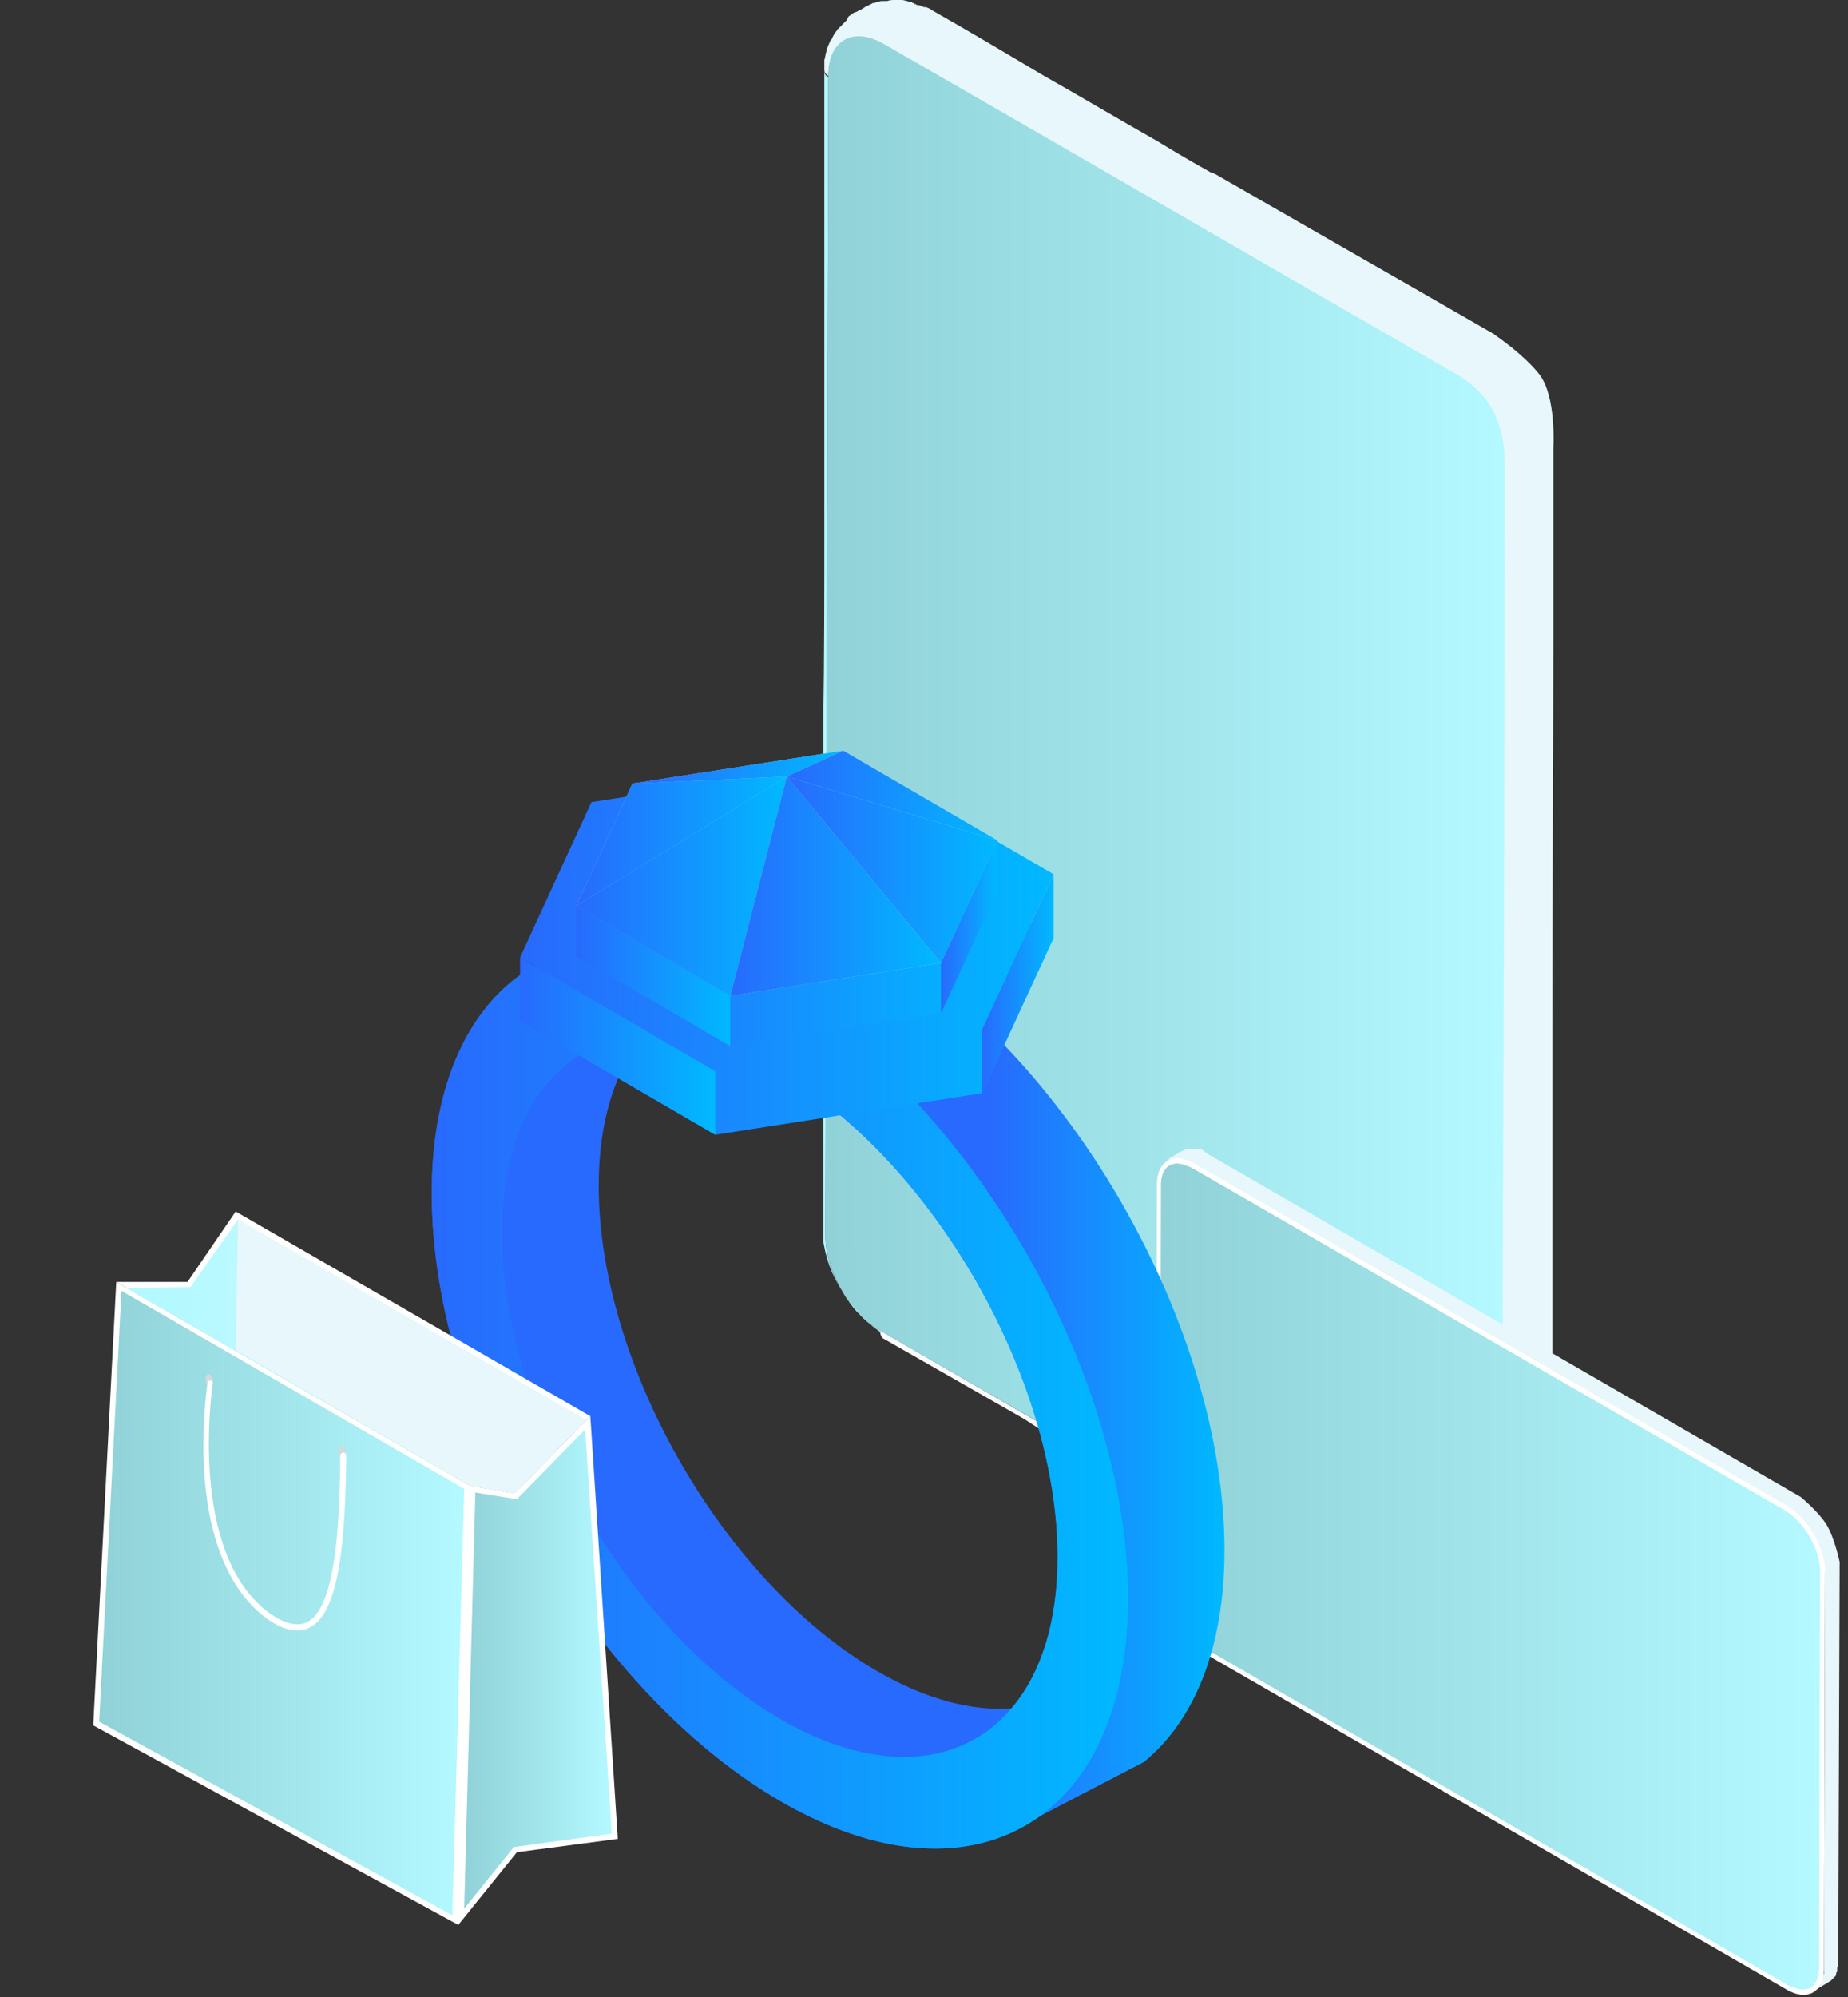 <svg width="237" height="256" viewBox="0 0 237 256" fill="none" xmlns="http://www.w3.org/2000/svg">
<rect x="0" y="0" width="237" height="256" fill="#333333" stroke="none"/>
<g clip-path="url(#clip0)">
<path fill-rule="evenodd" clip-rule="evenodd" d="M155.65 22.213L155.91 22.343C161.213 25.396 166.542 28.448 171.851 31.489C178.322 35.195 184.763 38.884 191.093 42.536H191.127C191.127 42.536 191.213 42.59 191.366 42.693C191.392 42.708 191.418 42.723 191.444 42.738C191.44 42.738 191.436 42.738 191.433 42.738C192.405 43.395 195.476 45.561 197.366 47.923C199.634 50.759 199.211 57.418 199.211 57.418V75.994V79.761V82.23C199.211 90.478 199.178 98.727 199.146 106.976C199.113 115.225 199.081 123.474 199.081 131.723V146.532V161.341V176.02V176.15V176.28V190.959V205.768V206.417V206.547V207.197V207.327C199.081 207.392 199.048 207.489 199.016 207.587C198.983 207.684 198.951 207.781 198.951 207.846C198.951 207.976 198.951 208.236 198.821 208.496C198.821 208.626 198.821 208.756 198.691 208.886C198.626 209.016 198.561 209.178 198.496 209.34C198.431 209.503 198.366 209.665 198.301 209.795V209.925V210.055L198.041 210.444L197.651 210.834L197.521 210.964L197.391 211.094L197.26 211.224L197 211.484L196.74 211.744L196.61 211.873L196.48 212.003C196.431 212.053 196.4 212.103 196.374 212.145C196.331 212.214 196.301 212.263 196.22 212.263L196.09 212.393L195.96 212.523C195.83 212.523 195.57 212.653 195.44 212.783L194.66 213.172C194.595 213.237 194.53 213.27 194.465 213.302C194.4 213.335 194.335 213.367 194.27 213.432L194.14 213.562L193.88 213.692L193.75 213.822C193.685 213.822 193.652 213.854 193.62 213.887C193.587 213.919 193.555 213.952 193.49 213.952C193.49 214.082 193.359 214.082 193.359 214.082H193.229L192.709 214.212C192.709 214.342 192.579 214.342 192.449 214.342H192.319H192.189H192.059H191.799H191.669C191.149 214.471 190.629 214.471 190.499 214.471H190.369H190.239H189.979H189.719H189.589H189.328H189.068H188.938C188.873 214.471 188.776 214.439 188.678 214.407C188.581 214.374 188.483 214.342 188.418 214.342C188.288 214.212 188.158 214.212 188.028 214.212L187.378 213.952C187.118 213.952 186.858 213.822 186.598 213.692C186.533 213.627 186.468 213.595 186.403 213.562C186.338 213.53 186.273 213.497 186.208 213.432H186.078C186.013 213.367 185.948 213.335 185.883 213.302C185.818 213.27 185.753 213.237 185.688 213.172C185.428 213.043 185.297 212.783 185.297 212.393C189.068 214.601 192.319 212.783 192.319 208.366L192.709 59.886L185.687 48.047V48.194L113.259 6.365V5.716C109.488 3.507 106.237 5.326 106.237 9.743C105.847 9.483 105.717 9.223 105.717 8.963V8.314V8.054V7.664C105.782 7.534 105.815 7.34 105.847 7.145C105.88 6.95 105.912 6.755 105.977 6.625C105.977 6.625 105.977 6.365 106.107 6.105C106.172 5.976 106.237 5.813 106.302 5.651C106.367 5.488 106.432 5.326 106.497 5.196C106.627 5.066 106.757 4.936 106.757 4.806C106.887 4.547 107.017 4.287 107.147 4.157L107.407 3.767L107.537 3.637L107.668 3.507C107.717 3.458 107.767 3.427 107.809 3.401C107.878 3.359 107.928 3.328 107.928 3.248L108.058 3.118L108.188 2.988L108.578 2.598L108.838 2.078C108.903 2.078 108.935 2.046 108.968 2.014C109 1.981 109.033 1.949 109.098 1.949L109.228 1.819L109.618 1.559H109.748L110.528 1.169C110.593 1.104 110.658 1.072 110.723 1.039C110.788 1.007 110.853 0.974 110.918 0.909L111.438 0.65L111.699 0.52C111.764 0.52 111.796 0.487 111.829 0.455C111.861 0.422 111.894 0.39 111.959 0.39H112.089C112.154 0.39 112.219 0.357 112.284 0.325C112.349 0.292 112.414 0.26 112.479 0.26L112.999 0.13H113.259H113.519H113.649H113.779C114.169 0 114.429 0 114.689 0H114.949H115.079H115.339H115.47C115.73 0 115.86 0 116.25 0.13H116.38C116.51 0.26 116.64 0.26 116.77 0.26H116.9C116.975 0.334 117.006 0.366 117.045 0.38C117.073 0.39 117.105 0.39 117.16 0.39C117.16 0.52 117.29 0.52 117.42 0.52C117.42 0.52 117.55 0.65 117.68 0.65C117.94 0.65 118.2 0.779 118.46 0.909H118.59H118.72C119.11 1.039 119.37 1.169 119.501 1.299C124.312 4.027 129.123 6.885 133.934 9.743L133.934 9.743C136.34 11.107 138.745 12.503 141.151 13.9C143.557 15.296 145.962 16.693 148.368 18.057C150.708 19.485 152.919 20.785 155.26 22.084L155.65 22.213ZM191.444 42.738C191.519 42.782 191.594 42.825 191.669 42.868C191.594 42.794 191.562 42.762 191.524 42.748C191.502 42.741 191.479 42.739 191.444 42.738Z" fill="#E7F7FB"/>
<path d="M185.815 47.414C161.629 33.514 137.443 19.485 113.257 5.585C109.356 3.377 106.235 5.195 106.235 9.612C106.105 59.235 105.975 108.729 105.845 158.352C105.845 162.768 108.966 168.354 112.867 170.563C137.053 184.462 161.239 198.492 185.425 212.392C189.326 214.6 192.447 212.781 192.577 208.365C192.707 158.741 192.967 109.248 192.967 59.625C192.967 52.743 189.992 49.624 185.815 47.414Z" fill="url(#paint0_linear)"/>
<path d="M185.686 213.172C161.5 199.272 137.444 185.372 113.257 171.343C112.997 171.213 112.867 170.953 112.867 170.563L185.296 212.392C185.296 212.782 185.426 213.042 185.686 213.172Z" fill="#B7C0EB"/>
<path d="M112.867 170.563L185.296 212.392C185.296 212.782 185.426 213.042 185.686 213.172L182.045 211.093L178.404 209.015L174.763 206.936L171.122 204.858L167.481 202.78L163.84 200.701L160.199 198.623L156.558 196.544L152.917 194.466L149.277 192.387L145.636 190.309L141.995 188.23L138.354 186.152L134.713 184.073L131.332 181.865L127.691 179.787L124.05 177.708L120.409 175.63L116.768 173.551L113.127 171.473C112.997 171.213 112.867 170.953 112.867 170.563Z" fill="url(#paint1_linear)"/>
<path d="M112.868 170.564C108.967 168.356 105.846 162.9 105.846 158.353L106.236 9.874C105.846 9.744 105.716 9.354 105.716 9.094V16.499V23.903C105.716 28.84 105.716 33.776 105.716 38.712C105.716 43.649 105.716 48.585 105.716 53.521V68.33C105.716 76.254 105.716 84.178 105.586 92.103V98.078V105.483V107.951C105.586 110.549 105.586 113.147 105.586 115.745V120.292V127.696C105.586 132.633 105.586 137.569 105.586 142.505V149.91V157.314C105.586 157.574 105.586 157.964 105.586 158.353C105.586 158.483 105.586 158.743 105.586 158.873C105.586 159.003 105.586 159.003 105.586 159.133C105.846 160.692 106.236 161.991 106.756 163.16C107.276 164.329 107.926 165.498 108.707 166.537C108.837 166.797 108.967 166.927 109.097 167.057C109.617 167.706 110.007 168.096 110.137 168.356C110.917 169.135 111.307 169.395 111.957 170.045C112.348 170.305 112.608 170.564 113.258 170.954C112.998 171.214 112.868 170.954 112.868 170.564Z" fill="url(#paint2_linear)"/>
<path fill-rule="evenodd" clip-rule="evenodd" d="M154.868 147.832C154.868 147.962 154.998 147.962 154.998 147.962L230.938 191.869C230.938 191.869 233.242 193.781 234.229 195.38C235.276 197.08 235.93 200.201 235.93 200.201L235.93 200.202L235.749 250.845V251.105V251.365V251.495V251.755V251.885V252.015L235.749 252.015C235.619 252.145 235.619 252.145 235.619 252.274V252.404V252.534V252.664C235.619 252.729 235.586 252.762 235.554 252.794C235.521 252.827 235.489 252.859 235.489 252.924C235.489 253.054 235.489 253.184 235.359 253.314L234.969 253.703L234.839 253.833C234.774 253.898 234.709 253.931 234.644 253.963C234.578 253.996 234.513 254.028 234.448 254.093L232.821 255.068C232.844 255.047 232.866 255.025 232.888 255.002L233.018 254.872L233.408 254.483C233.408 254.418 233.441 254.353 233.473 254.288C233.506 254.223 233.538 254.158 233.538 254.093C233.538 254.028 233.571 253.963 233.603 253.898C233.636 253.833 233.668 253.768 233.668 253.703V253.573C233.798 253.444 233.798 253.314 233.798 253.184C233.928 253.054 233.928 252.924 233.928 252.794V252.274L234.058 201.538L233.945 201.619L232.811 197.365L228.987 193.038L152.918 149.131C152.819 149.081 152.738 149.05 152.67 149.024C152.559 148.982 152.478 148.951 152.398 148.871C152.245 148.871 152.138 148.826 152.049 148.789C151.985 148.763 151.932 148.741 151.878 148.741C151.813 148.741 151.748 148.708 151.683 148.676C151.618 148.644 151.553 148.611 151.488 148.611C151.358 148.481 151.098 148.481 150.967 148.481H150.967H150.447C150.382 148.481 150.317 148.514 150.252 148.546C150.187 148.579 150.122 148.611 150.057 148.611H149.927H149.927C149.859 148.611 149.791 148.611 149.723 148.63L151.488 147.572C151.553 147.572 151.618 147.539 151.683 147.507C151.748 147.474 151.813 147.442 151.878 147.442C152.008 147.312 152.138 147.312 152.268 147.312H152.268H152.528H152.788H153.048H153.308H153.568H153.698H153.958H154.088C154.163 147.387 154.195 147.418 154.233 147.432C154.261 147.442 154.293 147.442 154.348 147.442C154.348 147.572 154.478 147.572 154.478 147.572C154.478 147.702 154.608 147.702 154.608 147.702C154.673 147.702 154.706 147.734 154.738 147.767C154.771 147.799 154.803 147.832 154.868 147.832ZM149.537 148.741C149.599 148.679 149.661 148.647 149.723 148.63L149.537 148.741ZM232.498 255.262L232.821 255.068C232.714 255.173 232.606 255.262 232.498 255.262Z" fill="#E7F7FB"/>
<path d="M229.247 193.039C231.848 194.598 234.058 198.365 234.058 201.353L233.928 252.275C233.928 255.393 231.718 256.562 229.117 255.003L153.048 211.096C150.317 209.537 148.237 205.77 148.237 202.782L148.367 151.86C148.367 148.742 150.577 147.573 153.178 149.132L229.247 193.039Z" fill="white"/>
<path d="M231.198 255.003C230.678 255.003 230.028 254.743 229.377 254.483L153.308 210.576C150.838 209.147 148.757 205.639 148.757 202.782L148.887 151.859C148.887 150.171 149.667 149.131 150.968 149.131C151.488 149.131 152.138 149.391 152.788 149.651L228.857 193.558C231.328 194.987 233.408 198.495 233.408 201.353L233.278 252.275C233.278 253.964 232.498 255.003 231.198 255.003Z" fill="url(#paint3_linear)"/>
<path d="M112.386 120.787C100.377 113.793 89.452 112.991 81.424 117.334L81.335 117.379L81.048 117.535L72.799 121.923H72.776L65.832 125.62C59.33 130.832 55.371 140.209 55.371 152.927C55.371 181.547 75.408 216.493 100.023 230.815C110.506 236.918 120.17 238.299 127.8 235.67H127.822L133.329 232.82L133.351 232.797L138.969 229.857L146.687 225.848C153.145 220.592 157.037 211.282 157.037 198.675C157.037 170.032 137.023 135.108 112.386 120.787ZM129.746 218.966C124.616 219.344 118.689 217.808 112.386 214.133C92.747 202.707 76.779 174.843 76.779 151.991C76.779 143.572 78.947 137.001 82.662 132.614C87.793 132.257 93.72 133.794 100.023 137.447C119.662 148.873 135.651 176.736 135.651 199.588C135.651 208.008 133.484 214.578 129.746 218.966Z" fill="url(#paint4_linear)"/>
<path d="M100.023 126.956C99.802 126.845 99.603 126.711 99.382 126.578C90.956 121.811 83.082 120.096 76.381 121.098C75.143 121.277 73.971 121.544 72.821 121.9H72.799C70.255 122.702 67.933 123.927 65.854 125.598C59.33 130.832 55.371 140.209 55.371 152.926C55.371 181.547 75.408 216.493 100.023 230.815C110.506 236.918 120.17 238.299 127.8 235.67H127.822C129.813 234.98 131.648 234.022 133.329 232.819L133.351 232.797C134.302 232.107 135.187 231.349 136.027 230.503C140.738 225.781 143.768 218.609 144.498 209.299C144.608 207.874 144.675 206.381 144.675 204.845C144.675 176.202 124.638 141.278 100.023 126.956ZM113.027 225.002C109.002 224.512 104.601 222.975 100.023 220.302C80.384 208.876 64.395 181.013 64.395 158.161C64.395 151.746 65.655 146.4 67.889 142.28C71.074 136.422 76.249 133.059 82.64 132.591C87.771 132.235 93.698 133.772 100.001 137.425C119.64 148.851 135.629 176.714 135.629 199.566C135.629 207.985 133.462 214.556 129.746 218.921C125.744 223.688 119.905 225.87 113.027 225.002Z" fill="url(#paint5_linear)"/>
<path d="M66.695 130.876L75.85 110.986L110.063 105.663L135.12 120.207L125.942 140.119L91.729 145.442L66.695 130.876Z" fill="url(#paint6_linear)"/>
<path d="M66.695 130.876V122.724L91.729 137.29V145.442L66.695 130.876Z" fill="url(#paint7_linear)"/>
<path d="M135.12 112.055V120.207L125.942 140.119V131.945L135.12 112.055Z" fill="url(#paint8_linear)"/>
<path d="M66.695 122.724L75.85 102.812L110.063 97.489L135.12 112.055L125.942 131.945L91.729 137.29L66.695 122.724Z" fill="url(#paint9_linear)"/>
<path d="M73.882 122.591L81.114 106.866L108.139 102.656L127.91 114.171L120.679 129.874L93.653 134.083L73.882 122.591Z" fill="url(#paint10_linear)"/>
<path d="M73.882 116.131L81.114 100.429L108.139 96.219L127.91 107.712L120.679 123.437L93.653 127.646L73.882 116.131Z" fill="url(#paint11_linear)"/>
<path d="M73.882 122.59V116.131L93.653 127.646V134.083L73.882 122.59Z" fill="url(#paint12_linear)"/>
<path d="M127.91 107.712V114.172L120.679 129.874V123.437L127.91 107.712Z" fill="url(#paint13_linear)"/>
<path d="M73.882 116.131L100.907 99.538L93.653 127.646L73.882 116.131Z" fill="url(#paint14_linear)"/>
<path d="M120.679 123.436L100.907 99.538L93.654 127.646L120.679 123.436Z" fill="url(#paint15_linear)"/>
<path d="M127.911 107.712L100.907 99.538L120.679 123.436L127.911 107.712Z" fill="url(#paint16_linear)"/>
<path d="M73.882 116.131L81.114 100.429L100.907 99.538L73.882 116.131Z" fill="url(#paint17_linear)"/>
<path d="M100.907 99.538L108.139 96.219L81.114 100.429L100.907 99.538Z" fill="url(#paint18_linear)"/>
<path d="M127.911 107.712L108.139 96.219L100.907 99.538L127.911 107.712Z" fill="url(#paint19_linear)"/>
<path d="M60.294 190.449L60.675 190.544L59.058 246.243L58.772 246.719L11.961 221.15L14.91 164.31L60.294 190.449Z" fill="white"/>
<path d="M12.722 220.676L15.576 165.452L59.533 190.83L58.011 245.484L12.722 220.676Z" fill="url(#paint20_linear)"/>
<path d="M60.295 190.449L66.004 191.399L75.708 181.514L79.229 235.693L66.289 237.404L58.773 246.719L60.2 191.589L60.295 190.449Z" fill="white"/>
<path d="M60.961 191.304L66.289 192.159L75.042 183.225L78.467 235.027L65.908 236.738L59.533 244.627L60.961 191.304Z" fill="url(#paint21_linear)"/>
<path d="M14.91 164.31H24.044L30.228 155.28L75.708 181.514L66.003 191.399L60.294 190.449L14.91 164.31Z" fill="white"/>
<path d="M60.296 190.448L16.149 165.07L24.426 164.975L30.515 156.325L75.138 181.989L66.005 191.399L60.296 190.448Z" fill="url(#paint22_linear)"/>
<path d="M60.294 190.448L30.228 173.054L30.513 156.325L75.136 181.989L66.002 191.399L60.294 190.448Z" fill="#E7F7FB"/>
<path d="M26.994 176.286C26.803 176.001 26.518 176.096 26.423 176.476C26.328 176.856 26.423 177.331 26.613 177.522C26.803 177.807 27.089 177.712 27.184 177.331C27.374 176.951 27.279 176.476 26.994 176.286Z" fill="#D8D8D8"/>
<path d="M44.024 185.506C43.834 185.221 43.548 185.316 43.453 185.696C43.358 186.076 43.453 186.552 43.644 186.742C43.834 187.027 44.119 186.932 44.215 186.552C44.405 186.171 44.31 185.696 44.024 185.506Z" fill="#D8D8D8"/>
<path d="M38.127 208.983C36.985 208.983 35.653 208.507 34.226 207.462C29.659 204.135 26.899 197.862 26.233 189.307C25.758 182.844 26.614 177.331 26.614 177.236C26.614 177.046 26.804 176.951 26.995 176.951C27.185 176.951 27.375 177.141 27.28 177.331C27.28 177.521 23.95 199.097 34.606 206.796C36.509 208.127 38.127 208.507 39.363 207.937C42.979 206.131 43.55 196.056 43.645 186.551C43.645 186.361 43.835 186.171 44.026 186.171C44.216 186.171 44.406 186.361 44.406 186.551C44.311 196.816 43.645 206.606 39.744 208.602C39.173 208.888 38.602 208.983 38.127 208.983Z" fill="white"/>
</g>
<defs>
<linearGradient id="paint0_linear" x1="106.212" y1="86.08" x2="192.747" y2="86.08" gradientUnits="userSpaceOnUse">
<stop stop-color="#90D2D8"/>
<stop offset="1" stop-color="#B3F9FF"/>
</linearGradient>
<linearGradient id="paint1_linear" x1="105.769" y1="188.59" x2="200.932" y2="188.59" gradientUnits="userSpaceOnUse">
<stop stop-color="white"/>
<stop offset="1" stop-color="#E7E7E7"/>
</linearGradient>
<linearGradient id="paint2_linear" x1="104.933" y1="72.297" x2="116.191" y2="72.297" gradientUnits="userSpaceOnUse">
<stop offset="0.115" stop-color="#B3F9FF"/>
<stop offset="1" stop-color="#E8FDFF"/>
</linearGradient>
<linearGradient id="paint3_linear" x1="149.113" y1="190.445" x2="233.195" y2="190.445" gradientUnits="userSpaceOnUse">
<stop stop-color="#90D2D8"/>
<stop offset="1" stop-color="#B3F9FF"/>
</linearGradient>
<linearGradient id="paint4_linear" x1="127" y1="162.375" x2="157.075" y2="162.375" gradientUnits="userSpaceOnUse">
<stop stop-color="#286AFD"/>
<stop offset="1" stop-color="#00B9FF"/>
</linearGradient>
<linearGradient id="paint5_linear" x1="55.53" y1="166.134" x2="144.708" y2="166.134" gradientUnits="userSpaceOnUse">
<stop stop-color="#286AFD"/>
<stop offset="1" stop-color="#00B9FF"/>
</linearGradient>
<linearGradient id="paint6_linear" x1="66.816" y1="121.186" x2="135.146" y2="121.186" gradientUnits="userSpaceOnUse">
<stop stop-color="#286AFD"/>
<stop offset="1" stop-color="#00B9FF"/>
</linearGradient>
<linearGradient id="paint7_linear" x1="66.739" y1="131.589" x2="91.739" y2="131.589" gradientUnits="userSpaceOnUse">
<stop stop-color="#286AFD"/>
<stop offset="1" stop-color="#00B9FF"/>
</linearGradient>
<linearGradient id="paint8_linear" x1="125.958" y1="123.006" x2="135.123" y2="123.006" gradientUnits="userSpaceOnUse">
<stop stop-color="#286AFD"/>
<stop offset="1" stop-color="#00B9FF"/>
</linearGradient>
<linearGradient id="paint9_linear" x1="66.816" y1="113.02" x2="135.146" y2="113.02" gradientUnits="userSpaceOnUse">
<stop stop-color="#286AFD"/>
<stop offset="1" stop-color="#00B9FF"/>
</linearGradient>
<linearGradient id="paint10_linear" x1="73.978" y1="114.92" x2="127.931" y2="114.92" gradientUnits="userSpaceOnUse">
<stop stop-color="#286AFD"/>
<stop offset="1" stop-color="#00B9FF"/>
</linearGradient>
<linearGradient id="paint11_linear" x1="69.286" y1="108.483" x2="148.57" y2="108.483" gradientUnits="userSpaceOnUse">
<stop stop-color="#83BCFF"/>
<stop offset="1" stop-color="#B0FAFF"/>
</linearGradient>
<linearGradient id="paint12_linear" x1="73.917" y1="123.137" x2="93.661" y2="123.137" gradientUnits="userSpaceOnUse">
<stop stop-color="#286AFD"/>
<stop offset="1" stop-color="#00B9FF"/>
</linearGradient>
<linearGradient id="paint13_linear" x1="120.691" y1="116.36" x2="127.913" y2="116.36" gradientUnits="userSpaceOnUse">
<stop stop-color="#286AFD"/>
<stop offset="1" stop-color="#00B9FF"/>
</linearGradient>
<linearGradient id="paint14_linear" x1="73.93" y1="110.506" x2="100.917" y2="110.506" gradientUnits="userSpaceOnUse">
<stop stop-color="#286AFD"/>
<stop offset="1" stop-color="#00B9FF"/>
</linearGradient>
<linearGradient id="paint15_linear" x1="93.702" y1="110.506" x2="120.689" y2="110.506" gradientUnits="userSpaceOnUse">
<stop stop-color="#286AFD"/>
<stop offset="1" stop-color="#00B9FF"/>
</linearGradient>
<linearGradient id="paint16_linear" x1="100.955" y1="108.864" x2="127.921" y2="108.864" gradientUnits="userSpaceOnUse">
<stop stop-color="#286AFD"/>
<stop offset="1" stop-color="#00B9FF"/>
</linearGradient>
<linearGradient id="paint17_linear" x1="73.93" y1="106.013" x2="100.917" y2="106.013" gradientUnits="userSpaceOnUse">
<stop stop-color="#286AFD"/>
<stop offset="1" stop-color="#00B9FF"/>
</linearGradient>
<linearGradient id="paint18_linear" x1="81.162" y1="97.862" x2="108.149" y2="97.862" gradientUnits="userSpaceOnUse">
<stop stop-color="#286AFD"/>
<stop offset="1" stop-color="#00B9FF"/>
</linearGradient>
<linearGradient id="paint19_linear" x1="100.955" y1="100.704" x2="127.921" y2="100.704" gradientUnits="userSpaceOnUse">
<stop stop-color="#286AFD"/>
<stop offset="1" stop-color="#00B9FF"/>
</linearGradient>
<linearGradient id="paint20_linear" x1="12.919" y1="196.682" x2="59.415" y2="196.682" gradientUnits="userSpaceOnUse">
<stop stop-color="#90D2D8"/>
<stop offset="1" stop-color="#B3F9FF"/>
</linearGradient>
<linearGradient id="paint21_linear" x1="59.613" y1="207.185" x2="78.419" y2="207.185" gradientUnits="userSpaceOnUse">
<stop stop-color="#90D2D8"/>
<stop offset="1" stop-color="#B3F9FF"/>
</linearGradient>
<linearGradient id="paint22_linear" x1="11.13" y1="170.012" x2="97.695" y2="170.012" gradientUnits="userSpaceOnUse">
<stop offset="0.115" stop-color="#B3F9FF"/>
<stop offset="1" stop-color="#E8FDFF"/>
</linearGradient>
<clipPath id="clip0">
<rect width="236.01" height="255.78" fill="white"/>
</clipPath>
</defs>
</svg>
